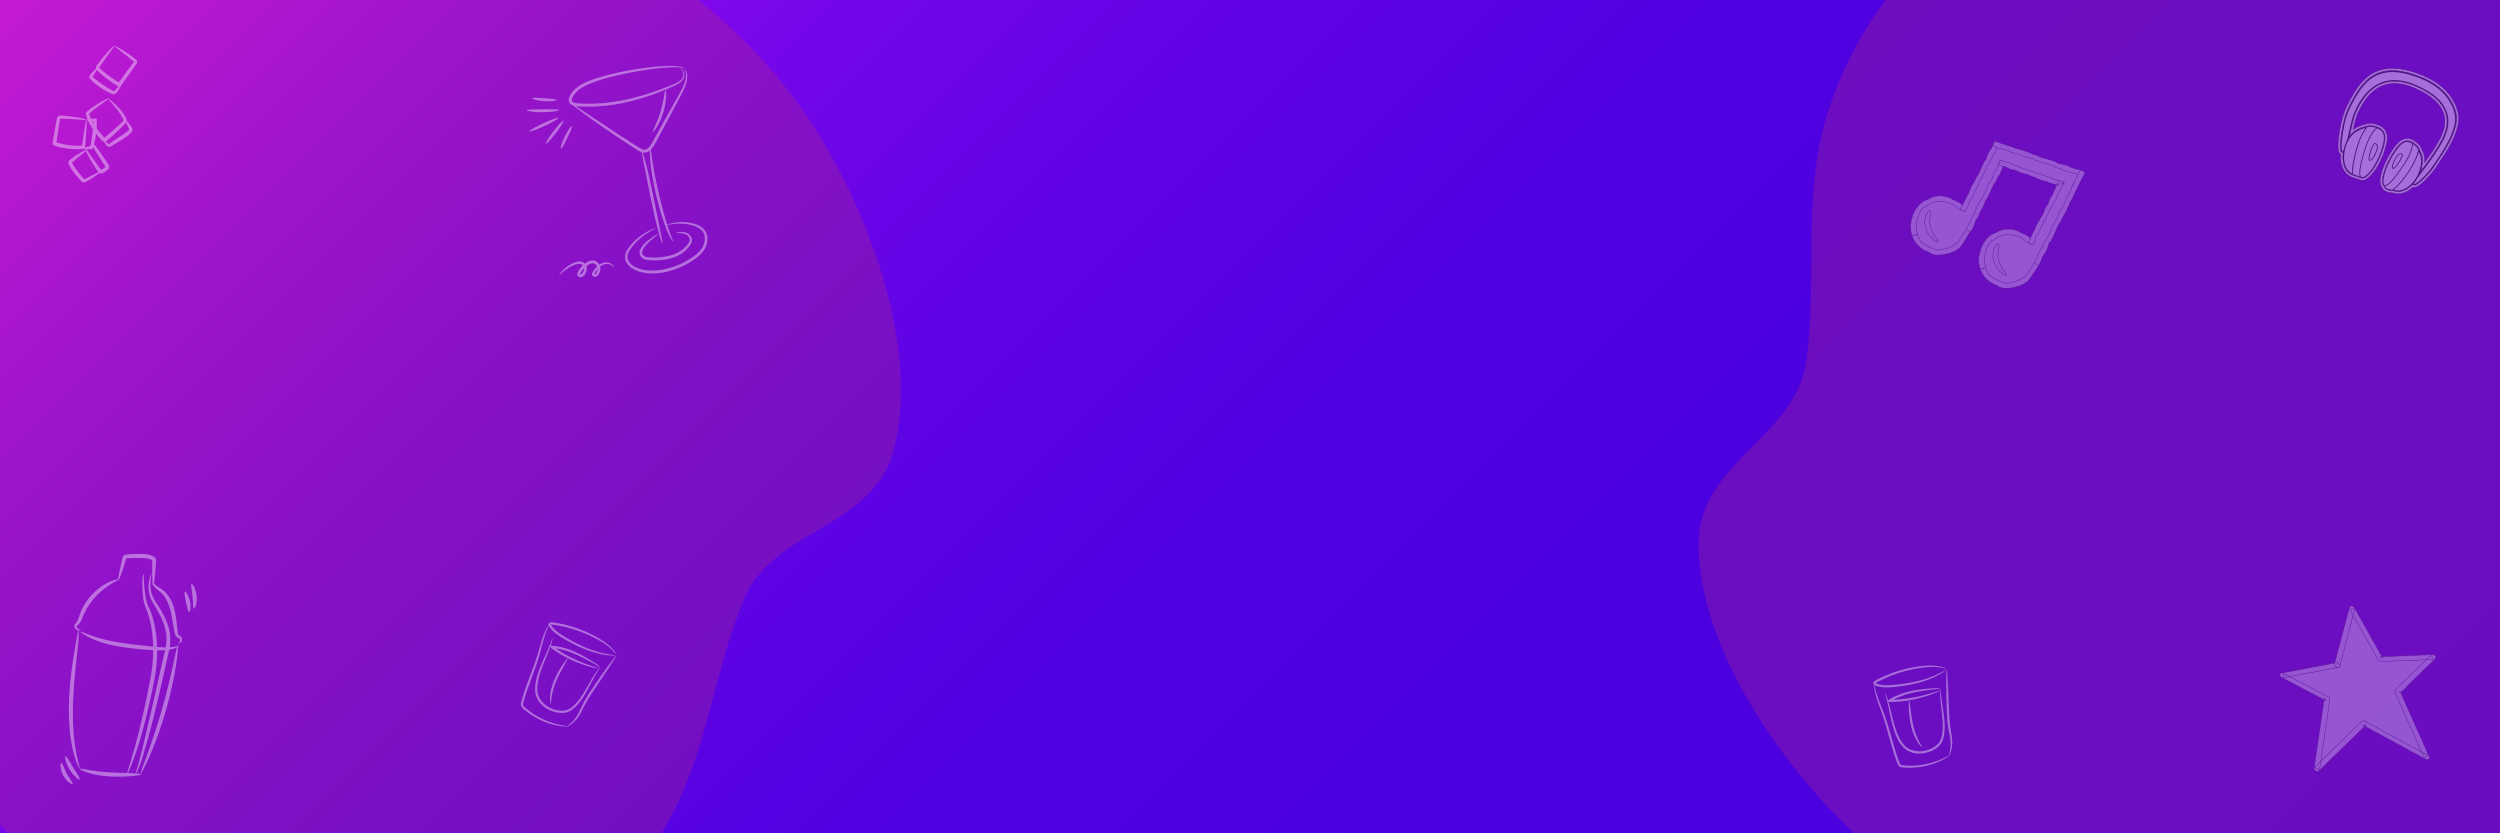 <svg viewBox="0 0 1800 600" xmlns:xlink="http://www.w3.org/1999/xlink" xmlns="http://www.w3.org/2000/svg">
  <rect x="0" y="0" width="1800" height="600" fill="#333333" stroke="none"/>
  <defs>
    <style>
      .cls-1 {
        fill: #b52c77;
      }

      .cls-1, .cls-2 {
        opacity: .3;
      }

      .cls-3 {
        fill: url(#Degradado_sin_nombre_85);
      }

      .cls-3, .cls-4, .cls-5, .cls-6 {
        stroke: #1d1d1b;
        stroke-miterlimit: 10;
      }

      .cls-7 {
        isolation: isolate;
      }

      .cls-8, .cls-4, .cls-5, .cls-6 {
        fill: #fff;
      }

      .cls-9, .cls-10 {
        opacity: .4;
      }

      .cls-10 {
        mix-blend-mode: overlay;
      }

      .cls-4 {
        stroke-width: .29px;
      }

      .cls-5 {
        stroke-width: .88px;
      }

      .cls-6 {
        stroke-width: .59px;
      }
    </style>
    <linearGradient gradientUnits="userSpaceOnUse" y2="-317.6" x2="282.4" y1="917.6" x1="1517.6" data-name="Degradado sin nombre 85" id="Degradado_sin_nombre_85">
      <stop stop-color="#4a00e0" offset="0"></stop>
      <stop stop-color="#4c00e0" offset=".34"></stop>
      <stop stop-color="#5301e2" offset=".5"></stop>
      <stop stop-color="#6003e5" offset=".62"></stop>
      <stop stop-color="#7306e9" offset=".73"></stop>
      <stop stop-color="#8b09ee" offset=".82"></stop>
      <stop stop-color="#a80ef4" offset=".9"></stop>
      <stop stop-color="#cb13fc" offset=".98"></stop>
      <stop stop-color="#d615ff" offset="1"></stop>
    </linearGradient>
  </defs>
  <g class="cls-7">
    <g data-name="Capa 1" id="Capa_1">
      <rect height="639.96" width="1830.44" y="-19.98" x="-15.22" class="cls-3"></rect>
      <path d="M1426.11-63.79c38.17-24.85,83.09-40.15,132.36-41.72,145.56-4.64,275.74,98.67,352.17,214.71,86.56,131.42,109.25,315,12.1,447.41-88.59,120.75-246.56,169.1-390.74,141.52-72.76-13.91-142.21-46.89-196.55-97.59-52.77-49.23-113.83-136-112.34-211.01,1.13-56.6,69.94-75.37,77.42-129.39,8.53-61.61-3.88-119.84,16.16-181.25,19.26-59.02,57.36-108.79,109.42-142.68Z" class="cls-1"></path>
      <path d="M332.64,713.55c-43.19,14.47-90.51,18-138.6,7.14-142.06-32.06-242.13-164.75-286.96-296.26C-143.7,275.48-119.56,92.09,7.73-11.68c116.07-94.63,281.12-101.76,413.76-38.87,66.93,31.74,125.88,81.1,165.74,143.82,38.71,60.91,76.03,160.23,55.75,232.45-15.3,54.51-86.63,55.39-107.43,105.81-23.72,57.49-26.33,116.97-61.16,171.38-33.46,52.29-82.85,90.9-141.75,110.63Z" class="cls-1"></path>
      <g class="cls-9">
        <g>
          <path d="M101.78,557.48c.02.4-2.47.89-6.54,1.28-4.06.38-9.71.66-15.97.3-3.13-.19-6.11-.54-8.8-.99-2.68-.48-5.08-1.04-7.05-1.66-3.95-1.22-6.2-2.47-6.07-2.82.14-.41,2.6.12,6.55.8,1.97.35,4.33.68,6.96,1,2.63.29,5.53.55,8.58.74,6.11.35,11.69.41,15.74.56,4.05.14,6.58.39,6.6.8Z" class="cls-8"></path>
          <g>
            <path d="M110.33,421.76c-.41-.01-.66-3.28-.73-8.55-.04-2.63-.03-5.77.02-9.25.02-.44-.04-.69-.04-.61.06.08-.08-.08-.46-.26-.69-.36-1.45-.63-2.28-.82-1.65-.39-3.52-.47-5.5-.51-1.98-.04-3.91-.03-5.78.02-.93.03-1.85.07-2.75.1-.45.02-.89.05-1.33.07-.48,0-.66.1-.52.01.08-.11-.06.04-.16.41-.12.4-.24.8-.36,1.2-.24.79-.47,1.55-.7,2.29-.47,1.47-.9,2.84-1.3,4.11-1.64,5.01-2.85,8.05-3.24,7.95-.39-.11.11-3.34,1.23-8.49.29-1.29.61-2.7.96-4.2.18-.75.37-1.53.56-2.33.1-.4.2-.81.3-1.23.13-.43.25-1.15,1.03-1.83.39-.32.84-.47,1.17-.54.35-.07.61-.09.82-.11.45-.04.91-.08,1.36-.12.92-.07,1.86-.13,2.82-.18,1.92-.09,3.91-.12,5.95-.08,2.02.04,4.1.13,6.14.66,1.01.26,2.01.63,2.92,1.15.41.24,1.09.56,1.58,1.45.42.89.3,1.57.3,1.98-.2,3.47-.42,6.6-.65,9.23-.46,5.25-.94,8.49-1.35,8.48Z" class="cls-8"></path>
            <path d="M57.84,453.91c-.03.1-.23.15-.59.15-.37-.01-.91-.05-1.61-.32-.68-.26-1.64-.87-2.01-2.13-.09-.31-.13-.67-.08-1.06.04-.38.21-.78.42-1.09.43-.63.87-.97,1.14-1.36.61-.79,1.07-1.85,1.48-3.12.39-1.27.9-2.76,1.49-4.25,1.21-2.99,2.94-6.12,5.18-9.09,4.48-5.99,10.08-10.02,14.41-12.15,4.36-2.15,7.36-2.6,7.46-2.27.15.43-2.54,1.58-6.43,4.08-3.88,2.49-8.9,6.51-13.08,12.11-2.1,2.78-3.78,5.67-5.05,8.41-.62,1.39-1.16,2.67-1.69,4.03-.55,1.33-1.24,2.64-2.2,3.63-.5.52-.99.84-1.19,1.08-.2.22-.26.39-.24.7.06.62.48,1.14.95,1.47.97.67,1.74.97,1.66,1.18Z" class="cls-8"></path>
            <path d="M128.44,463.09c-.05-.22.72-.43,1.06-1.47.17-.48.18-1.21-.17-1.65-.15-.2-.4-.37-.86-.59-.43-.23-1.09-.46-1.69-1.15-.58-.69-.79-1.49-.95-2.15-.15-.65-.29-1.31-.42-2-.27-1.38-.52-2.86-.77-4.4-.5-3.08-.97-6.45-1.82-9.84-.83-3.38-2.06-6.45-3.59-8.97-1.54-2.54-3.36-4.41-5.22-5.76-.94-.72-1.82-1.43-2.51-2.16-.7-.73-1.21-1.51-1.46-2.24-.25-.73-.2-1.34-.12-1.72.12-.38.24-.54.34-.53.23.03.17.8.81,1.75.63.97,2.07,1.98,4.11,3.17,2.12,1.19,4.49,3.26,6.32,6,1.85,2.74,3.28,6.1,4.17,9.73.9,3.61,1.3,7.08,1.65,10.19.17,1.54.34,3.01.49,4.38.08.68.17,1.33.24,1.96.08.6.19,1.03.35,1.28.13.25.53.51,1.01.83.46.3,1.05.76,1.35,1.4.57,1.26.17,2.33-.25,2.98-.44.68-1.05.98-1.44,1.06-.41.08-.62-.03-.63-.12Z" class="cls-8"></path>
            <path d="M128.61,465.41c.06.17-.83.73-2.61,1.36-1.78.61-4.47,1.21-7.83,1.43-3.36.24-7.35.07-11.7-.28-4.34-.35-9.12-.76-14.14-1.41-5.01-.65-9.78-1.5-14.06-2.56-4.28-1.06-8.06-2.34-11.13-3.65-6.19-2.58-9.45-5.21-9.27-5.48.24-.42,3.82,1.53,10,3.54,3.08,1.03,6.8,2.07,11.01,2.95,4.2.89,8.88,1.64,13.83,2.28,4.94.64,9.69,1.13,14.01,1.63,4.31.5,8.15.87,11.38.9,6.47.13,10.35-1.14,10.5-.71Z" class="cls-8"></path>
            <path d="M57.36,553.51c-.18.07-.86-1.18-1.86-3.56-.94-2.39-2.13-5.93-3.16-10.42-2.09-8.97-3.22-21.73-2.61-35.71.57-13.99,2.46-26.51,3.95-35.5.77-4.45,1.4-8.07,1.84-10.62.45-2.5.61-3.88.82-3.89.2,0,.42,1.43.32,4-.08,2.57-.44,6.25-.92,10.78-.96,9.06-2.52,21.52-3.07,35.33-.6,13.8.18,26.3,1.71,35.19.74,4.45,1.61,8,2.2,10.47.65,2.45.96,3.83.77,3.91Z" class="cls-8"></path>
            <path d="M101.25,557.08c-.18-.08.18-1.41,1-3.72.41-1.16.93-2.56,1.56-4.19.6-1.64,1.28-3.5,2.03-5.55,3.02-8.22,6.97-19.64,10.66-32.46,3.67-12.83,6.42-24.6,8.26-33.17,1.86-8.56,2.88-13.89,3.31-13.83.38.05.08,5.5-1.26,14.21-1.32,8.71-3.77,20.66-7.48,33.6-3.73,12.93-8.02,24.35-11.56,32.42-.89,2.01-1.69,3.84-2.44,5.42-.77,1.57-1.45,2.92-2.03,4.01-1.15,2.18-1.87,3.35-2.05,3.26Z" class="cls-8"></path>
            <path d="M91.39,557.81c-.43-.16,2.39-7.98,5.95-20.89,3.6-12.89,7.78-30.95,11.46-51.04,1.63-9.93,1.83-19.7.97-28.39-.45-4.35-1.19-8.44-2.18-12.19-.27-.93-.5-1.86-.78-2.74-.3-.88-.6-1.75-.9-2.6-.27-.86-.67-1.64-.99-2.44-.17-.4-.33-.79-.5-1.18-.14-.34-.41-.95-.49-1.35-.47-1.74-.68-3.33-.88-4.86-.2-1.52-.31-2.96-.41-4.3-.18-2.69-.2-5.01-.13-6.9.13-3.8.77-5.87.95-5.82.21.05-.03,2.09.19,5.81.1,1.86.29,4.13.62,6.76.17,1.31.36,2.71.62,4.18.26,1.46.55,3.04,1.02,4.52.13.42.22.59.42,1.03.19.4.37.8.56,1.21.36.82.81,1.63,1.12,2.51.33.87.67,1.77,1.02,2.67.33.92.59,1.87.9,2.83,1.13,3.86,1.99,8.08,2.53,12.55,1.04,8.96.93,18.9-.76,29.2-3.7,20.22-8.23,38.29-12.37,51.12-2.06,6.42-3.93,11.54-5.38,15.02-1.44,3.48-2.38,5.35-2.56,5.28Z" class="cls-8"></path>
            <path d="M97.61,557.64c-.09-.04,0-.57.28-1.53.28-.96.73-2.35,1.21-4.19,1.06-3.63,2.41-8.95,4.05-15.53,3.24-13.17,7.37-31.46,11.91-51.68,1.14-5.06,2.23-9.99,3.37-14.77.28-1.17.55-2.33.82-3.48.2-1.13.4-2.26.5-3.38.22-2.24.19-4.44-.07-6.58-.54-4.27-1.96-8.21-3.6-11.75-1.64-3.55-3.52-6.73-5.3-9.59-.9-1.45-1.74-2.96-2.32-4.44-.59-1.48-.97-2.95-1.21-4.33-.49-2.77-.33-5.19-.07-7.11.6-3.84,1.52-5.78,1.67-5.73.24.06-.3,2.12-.53,5.84-.08,1.86-.06,4.14.54,6.67.3,1.26.71,2.59,1.32,3.92.61,1.35,1.4,2.64,2.34,4.04,1.92,2.83,3.94,6.02,5.75,9.67,1.8,3.64,3.42,7.8,4.09,12.45.31,2.32.38,4.74.18,7.19-.09,1.23-.29,2.44-.5,3.67-.27,1.19-.54,2.39-.82,3.6-1.07,4.76-2.17,9.7-3.3,14.75-4.54,20.23-9,38.49-12.77,51.57-1.9,6.54-3.56,11.8-4.97,15.36-.65,1.79-1.29,3.14-1.75,4.04-.45.9-.73,1.35-.83,1.31Z" class="cls-8"></path>
            <path d="M136.23,440.64c-.83,0-1.48-3.23-2.32-7.1-.81-3.88-1.51-7.1-.76-7.43.72-.33,2.75,2.61,3.63,6.83.9,4.21.23,7.72-.56,7.71Z" class="cls-8"></path>
            <path d="M139.62,438.25c-.82-.2-.49-4.14-.98-8.86-.43-4.72-1.51-8.53-.75-8.88.36-.16,1.13.63,1.91,2.17.78,1.53,1.51,3.81,1.77,6.43.25,2.61-.03,5-.5,6.65-.47,1.65-1.07,2.58-1.46,2.49Z" class="cls-8"></path>
          </g>
          <path d="M52.23,564.34c-.25.3-1.28-.03-2.62-1.05-1.34-1.01-2.94-2.77-4.15-5.05-1.21-2.28-1.76-4.59-1.85-6.27-.09-1.69.21-2.72.6-2.76.84-.06,1.69,3.66,3.84,7.65,2.09,4.02,4.7,6.8,4.18,7.47Z" class="cls-8"></path>
          <path d="M57.35,561.25c-.55.56-4.25-2.29-7.19-7.13-2.96-4.83-3.8-9.43-3.04-9.66.79-.27,2.78,3.62,5.56,8.13,2.74,4.53,5.28,8.08,4.68,8.66Z" class="cls-8"></path>
        </g>
      </g>
      <g class="cls-9">
        <g>
          <path d="M442.12,192.55c-.08.04-.24-.21-.6-.6-.35-.39-.93-.91-1.82-1.31-.88-.4-2.09-.66-3.45-.52-1.36.11-2.81.76-4.16,1.87-1.34,1.12-2.55,2.67-3.64,4.51-.3.46-.47.9-.42.93.01.01-.02-.02.05.02.06.03.18.06.27.04.16-.02.5-.23.78-.62.29-.4.56-.87.75-1.36.39-.98.51-2.09.24-3.09-.26-.98-.95-1.92-1.84-2.41-.88-.5-1.99-.51-3.11-.12-1.12.38-2.23,1.11-3.26,1.96-1.03.85-1.93,1.82-2.7,2.87-.38.52-.73,1.07-1.04,1.63-.15.27-.32.59-.42.81-.1.22-.09.33-.09.3-.01-.03,0,.02.1.08.1.05.23.07.33.06.29-.03.68-.3,1.04-.7.72-.79,1.2-1.82,1.37-2.84.17-1.02,0-2.03-.52-2.73-.52-.71-1.34-1.15-2.26-1.27-.92-.12-1.9,0-2.81.23-.92.23-1.77.59-2.61.97-3.3,1.52-5.66,3.38-7.19,4.73-1.53,1.37-2.31,2.23-2.44,2.13-.11-.08.45-1.12,1.85-2.72,1.4-1.58,3.71-3.71,7.12-5.5,1.68-.86,3.75-1.8,6.29-1.6,1.26.11,2.65.72,3.54,1.9.92,1.17,1.17,2.73.96,4.13-.2,1.42-.8,2.78-1.81,3.92-.49.54-1.16,1.17-2.19,1.37-.56.1-1.11.01-1.6-.23-.49-.24-1-.7-1.18-1.38-.19-.69,0-1.27.17-1.66.17-.4.33-.68.5-1.01.35-.64.74-1.26,1.17-1.86.86-1.2,1.89-2.3,3.06-3.26,1.16-.95,2.43-1.81,3.94-2.33.75-.25,1.56-.41,2.4-.37.83.03,1.69.26,2.41.68,1.45.83,2.41,2.22,2.79,3.73.37,1.51.15,3.04-.39,4.33-.27.65-.62,1.24-1.06,1.8-.45.55-1.08,1.18-2.1,1.3-.49.04-.96-.06-1.4-.32-.44-.24-.84-.78-.9-1.33-.08-.56.09-1,.24-1.33.16-.34.33-.58.48-.81,1.22-1.89,2.61-3.56,4.21-4.76.8-.59,1.65-1.06,2.49-1.38.86-.33,1.73-.48,2.52-.49,1.6-.04,2.96.4,3.91.98.96.58,1.51,1.29,1.78,1.8.27.51.31.82.25.84Z" class="cls-8"></path>
          <g>
            <g>
              <g>
                <path d="M382.96,70.67c.12-.59,4.07-.26,8.9.06,4.83.34,8.78.55,8.82,1.15.04.57-3.98,1.32-8.97.97-4.99-.33-8.87-1.62-8.75-2.19Z" class="cls-8"></path>
                <path d="M379.23,79.42c.04-.6,5.27-.69,11.69-.75,6.42-.04,11.65-.03,11.71.56.05.57-5.17,1.52-11.69,1.56-6.52.06-11.76-.8-11.71-1.37Z" class="cls-8"></path>
                <path d="M381.12,94.57c-.25-.53,4.23-3.13,9.99-5.8,5.77-2.67,10.64-4.4,10.89-3.87.25.53-4.23,3.13-9.99,5.8-5.76,2.67-10.64,4.4-10.89,3.87Z" class="cls-8"></path>
                <path d="M392.97,103.47c-.47-.36,2.02-4.37,5.54-8.96,3.53-4.59,6.76-8.02,7.23-7.66.47.36-2.02,4.37-5.54,8.96-3.53,4.59-6.76,8.02-7.23,7.66Z" class="cls-8"></path>
                <path d="M403.82,107.13c-.54-.21.52-4.21,2.74-8.77,2.22-4.56,4.71-7.86,5.21-7.57.51.3-1.13,4.02-3.3,8.5-2.18,4.47-4.1,8.05-4.66,7.84Z" class="cls-8"></path>
              </g>
              <g>
                <g>
                  <g>
                    <path d="M489.55,49.29s.17-.02.5.05c.31.1.79.28,1.27.73.96.85,1.9,2.84,1.3,5.32-.32,1.24-1.14,2.43-2.25,3.44-1.11,1.01-2.52,1.82-4.04,2.56-3.05,1.42-6.52,2.93-10.44,4.48-3.9,1.57-8.26,3.1-12.98,4.58-4.73,1.47-9.86,2.83-15.33,3.91-5.47,1.08-11.29,1.89-17.37,2.25-3.04.18-6.14.23-9.28.16-1.57-.01-3.15-.15-4.75-.22-.77-.03-1.66-.11-2.51-.3-.86-.19-1.76-.48-2.6-1.09-.42-.31-.8-.71-1.09-1.19-.29-.48-.45-1.03-.5-1.58-.08-1.1.25-2.02.6-2.82.73-1.54,1.66-2.95,2.76-4.18,1.09-1.24,2.36-2.29,3.67-3.2,1.31-.91,2.68-1.7,4.07-2.38,2.78-1.37,5.62-2.38,8.38-3.31,2.78-.94,5.53-1.72,8.23-2.43,10.8-2.78,20.69-4.4,29.04-5.43,8.35-1.01,15.17-1.36,19.9-1.08,2.36.14,4.2.44,5.39.87,1.21.41,1.67.99,1.62,1.01-.06.07-.56-.35-1.74-.6-1.17-.27-2.97-.44-5.3-.45-4.65-.02-11.4.55-19.67,1.74-8.26,1.21-18.08,2.98-28.73,5.83-2.66.72-5.36,1.52-8.08,2.46-2.73.94-5.48,1.95-8.11,3.26-2.61,1.31-5.14,2.93-7.09,5.12-.97,1.09-1.78,2.32-2.4,3.64-.29.64-.47,1.28-.42,1.77.05.49.28.9.73,1.24.45.34,1.1.58,1.79.72.7.15,1.4.23,2.2.26,1.56.07,3.11.21,4.65.22,3.08.07,6.12.04,9.11-.13,5.97-.32,11.7-1.08,17.11-2.09,5.41-1.01,10.49-2.29,15.2-3.67,4.7-1.39,9.04-2.83,12.96-4.29,3.91-1.45,7.43-2.86,10.47-4.16,1.5-.66,2.83-1.38,3.87-2.24,1.04-.86,1.8-1.88,2.12-2.9.33-1.04.3-2.05.12-2.88-.19-.83-.55-1.47-.93-1.91-.78-.89-1.5-.97-1.46-1.08Z" class="cls-8"></path>
                    <path d="M493.14,49.43c.06-.03.34.35.75,1.17.38.82.8,2.13.88,3.88.09,1.74-.21,3.89-.96,6.22-.73,2.34-1.91,4.87-3.33,7.55-2.81,5.35-6.18,11.7-9.96,18.74-1.89,3.52-3.88,7.21-5.94,11.03-1.04,1.91-2.1,3.86-3.17,5.84-.57,1.01-1.18,2.02-1.97,2.98-.78.95-1.72,1.88-2.98,2.47-1.24.62-2.78.73-4.07.38-1.3-.34-2.37-.98-3.34-1.58-1.89-1.21-3.76-2.41-5.59-3.59-3.65-2.36-7.16-4.68-10.48-6.9-6.64-4.46-12.54-8.58-17.45-12.11-4.91-3.53-8.83-6.46-11.5-8.54-2.67-2.07-4.1-3.29-4.01-3.41.09-.12,1.68.87,4.49,2.73,2.82,1.89,6.87,4.62,11.87,7.97,5.01,3.37,10.99,7.35,17.67,11.71,3.35,2.16,6.87,4.43,10.52,6.79,1.83,1.16,3.7,2.34,5.59,3.54.93.57,1.84,1.09,2.75,1.32.9.23,1.79.16,2.63-.24.84-.39,1.59-1.09,2.25-1.9.66-.8,1.23-1.73,1.77-2.67,1.08-1.96,2.14-3.9,3.18-5.8,2.1-3.8,4.12-7.47,6.05-10.97,3.87-6.99,7.38-13.26,10.36-18.52,1.48-2.61,2.72-5.01,3.52-7.22.83-2.2,1.22-4.19,1.26-5.83.08-3.3-1.02-4.98-.8-5.05Z" class="cls-8"></path>
                  </g>
                  <path d="M470.04,95.02c-.54-.34,3.11-6.5,5.58-14.84,2.55-8.33,2.9-15.48,3.54-15.46.28,0,.55,1.81.44,4.76-.1,2.94-.65,7-1.95,11.32-1.3,4.31-3.09,8.01-4.62,10.51-1.54,2.51-2.76,3.87-3,3.72Z" class="cls-8"></path>
                </g>
                <g>
                  <path d="M477.04,175.62c-.27.07-1.55-3.57-3.17-9.59-1.62-6.02-3.55-14.41-5.44-23.71-1.9-9.3-3.51-17.73-4.72-23.82-1.2-6.09-2.04-9.84-1.74-9.92.27-.08,1.63,3.55,3.21,9.59,1.59,6.03,3.44,14.44,5.34,23.73,1.88,9.27,3.58,17.67,4.83,23.79,1.24,6.09,2,9.86,1.7,9.94Z" class="cls-8"></path>
                  <path d="M484.85,173.78c-.05.05-.27-.08-.64-.42-.16-.18-.36-.4-.58-.69-.2-.29-.44-.62-.67-1.01-.95-1.55-2.08-3.91-3.25-6.9-2.35-5.97-4.98-14.43-7.21-23.94-2.25-9.5-3.66-18.25-4.26-24.63-.62-6.38-.44-10.36-.16-10.37.31-.01.66,3.91,1.65,10.18.98,6.27,2.6,14.9,4.84,24.33,2.22,9.43,4.6,17.89,6.56,23.91.98,3.01,1.88,5.41,2.57,7.02.17.41.35.75.48,1.06.15.29.27.54.38.76.23.39.35.62.29.67Z" class="cls-8"></path>
                  <path d="M479.91,161.98c-.04-.11,1.75-.95,5.24-1.6,3.46-.63,8.74-.97,14.94.78,1.54.46,3.15,1.09,4.67,2.11,1.51,1,2.92,2.48,3.72,4.35,1.61,3.73,1.01,8.38-1.37,12.08-2.36,3.74-6.05,6.51-9.91,8.9-3.9,2.41-8.24,4.42-12.87,5.88-4.64,1.45-9.34,2.35-13.97,2.44-4.61.1-9.17-.68-13.08-2.53-1.97-.91-3.77-2.16-5.16-3.8-1.4-1.61-2.23-3.79-2.09-5.86.13-2.08.98-3.86,1.92-5.36.96-1.51,2.04-2.78,3.1-3.97,4.29-4.74,8.74-7.49,11.88-9.06,3.18-1.56,5.09-2.02,5.13-1.91.06.16-1.74.88-4.73,2.64-2.97,1.76-7.16,4.63-11.15,9.32-.99,1.17-2,2.44-2.84,3.84-.83,1.39-1.5,2.96-1.56,4.58-.06,1.61.57,3.23,1.75,4.57,1.18,1.34,2.77,2.43,4.56,3.23,3.6,1.65,7.83,2.35,12.2,2.23,4.37-.12,8.91-.99,13.38-2.39,4.47-1.4,8.65-3.33,12.42-5.63,3.77-2.29,7.22-4.88,9.34-8.17,2.14-3.21,2.67-7.25,1.4-10.34-.62-1.55-1.73-2.78-3.03-3.69-1.3-.92-2.76-1.55-4.19-2.03-5.84-1.85-10.96-1.77-14.37-1.4-3.44.38-5.3.95-5.35.78Z" class="cls-8"></path>
                </g>
              </g>
            </g>
            <path d="M486.79,167.66c0-.13,1.01-.43,2.96-.62.97-.07,2.21-.1,3.63.26,1.42.37,3.02,1.25,4.07,2.92.52.82.86,1.91.76,3.05-.11,1.14-.63,2.16-1.19,3.05-1.14,1.78-2.66,3.49-4.51,4.96-1.85,1.47-4.02,2.72-6.39,3.68-2.38.96-4.94,1.6-7.58,2.02-2.65.42-5.26.57-7.78.53-1.26-.02-2.49-.09-3.7-.21-.59-.06-1.19-.11-1.86-.25-.65-.15-1.27-.36-1.86-.67-1.17-.61-2.2-1.64-2.62-2.94-.44-1.29-.21-2.62.21-3.67.45-1.07,1.03-1.9,1.61-2.69.61-.77,1.23-1.47,1.87-2.08,1.28-1.23,2.54-2.17,3.66-2.97,1.12-.8,2.09-1.45,2.89-1.98,1.59-1.06,2.49-1.63,2.58-1.52.09.11-.63.91-2.08,2.17-1.42,1.29-3.69,2.94-5.98,5.35-.57.6-1.11,1.27-1.62,2-.49.73-1,1.54-1.29,2.35-.29.81-.38,1.68-.09,2.43.27.75.91,1.39,1.75,1.81.42.21.89.36,1.38.46.25.04.48.08.77.1.29.02.57.05.86.08,1.16.09,2.34.14,3.55.15,2.41.01,4.91-.14,7.42-.55,2.52-.41,4.94-1,7.15-1.86,2.21-.86,4.22-1.98,5.95-3.29,1.72-1.31,3.15-2.81,4.24-4.39.54-.78.93-1.54,1.04-2.27.1-.73-.07-1.46-.42-2.1-.71-1.3-1.96-2.14-3.12-2.54-1.2-.41-2.34-.51-3.27-.57-1.88-.07-2.96-.05-2.97-.21Z" class="cls-8"></path>
          </g>
        </g>
      </g>
      <g class="cls-9">
        <g>
          <path d="M78.15,71.34c.13-.13,1.09.53,2.7,1.87,1.59,1.36,3.9,3.36,6.32,6.31,1.21,1.48,2.41,3.22,3.46,5.26.25.5.64,1.28.48,2.27-.17.95-.69,1.58-1.12,2.07-.85.91-1.66,1.73-2.55,2.62-1.76,1.75-3.65,3.54-5.66,5.34-1.01.9-2.04,1.8-3.11,2.7-.54.45-1.08.89-1.62,1.35-.31.24-.68.59-1.45.79-.38.09-.89.08-1.32-.1-.42-.18-.69-.42-.87-.6-.19-.19-.28-.31-.41-.45l-.35-.4-.7-.8c-.46-.54-.92-1.08-1.37-1.62-.89-1.08-1.75-2.18-2.55-3.29-1.61-2.21-3.02-4.48-4.12-6.78-.56-1.14-1.03-2.3-1.44-3.44-.19-.6-.4-1.04-.55-1.87-.06-.4-.06-.94.17-1.45.22-.5.55-.8.8-1.03,1.78-1.44,3.41-2.63,4.97-3.7,6.23-4.24,10.56-6.02,10.71-5.73.2.35-3.77,2.71-9.59,7.25-1.44,1.13-3.04,2.44-4.61,3.82-.15.14-.22.25-.21.27,0,0-.01.05.02.21.05.29.31.91.5,1.41.42,1.04.88,2.1,1.44,3.15,2.16,4.22,5.52,8.48,9.2,12.56l.05.05c-.14.18-.22.33-.24.4-.04.09.02.04-.04-.21-.01-.07-.04-.13-.07-.22-.02-.05,0-.02,0-.03.02,0,.04-.02.08-.04.07-.04.17-.12.29-.22.54-.44,1.07-.88,1.6-1.32,1.05-.88,2.08-1.75,3.09-2.63,2-1.74,3.9-3.47,5.68-5.15.87-.84,1.72-1.66,2.54-2.45.36-.36.56-.68.59-.87.05-.14-.01-.46-.23-.93-.88-1.9-1.91-3.59-2.97-5.07-2.12-2.95-4.19-5.14-5.55-6.71-1.38-1.56-2.1-2.48-1.97-2.61Z" class="cls-8"></path>
          <path d="M74.73,101.12c.14-.12.58.12,1.25.65.34.27.73.61,1.18,1.02.22.21.46.43.71.66.24.25.48.42.52.39.02-.01-.03-.03,0-.05.03-.02.12-.07.25-.16.32-.24.66-.48,1-.73.73-.52,1.51-1.07,2.32-1.64,1.64-1.14,3.48-2.36,5.4-3.61,1.91-1.25,3.65-2.45,5.06-3.7.17-.16.35-.31.52-.47.18-.16.26-.26.23-.21,0,.02-.03.12-.02.18,0,.06.02.06.01.02-.01-.07-.13-.33-.21-.51-.35-.79-.7-1.52-1.02-2.18-1.31-2.65-2.27-4.27-1.97-4.51.27-.22,1.78,1,3.59,3.54.45.64.91,1.35,1.37,2.15.12.21.22.35.37.71.07.18.15.4.16.7.02.3-.05.63-.16.87-.22.49-.49.74-.65.92-.18.19-.36.38-.54.57-1.49,1.51-3.34,2.87-5.29,4.15-1.95,1.27-3.81,2.41-5.53,3.45-.86.5-1.68.98-2.45,1.44-.4.22-.79.44-1.16.65-.23.12-.51.25-.87.31-.35.07-.8.03-1.14-.14-.66-.34-.88-.76-1.09-1.02-.19-.28-.38-.54-.55-.79-.34-.5-.62-.94-.84-1.31-.43-.74-.61-1.21-.47-1.33Z" class="cls-8"></path>
          <path d="M62.23,86.69c.48.05.05,7.82-1.01,19.45l-.08.92-.96.1c-5.98.6-13.2.18-20.55-2.15-.22-.08-.48-.17-.79-.38-.3-.2-.66-.59-.81-1.06-.15-.45-.12-.82-.1-1.07.03-.26.06-.4.09-.57.11-.67.22-1.33.33-1.99.22-1.32.45-2.62.66-3.9.45-2.55.88-5.01,1.29-7.36.22-1.2.4-2.26.64-3.48.09-.35.22-.82.63-1.27.41-.46.99-.66,1.4-.71.86-.09,1.28.02,1.84.03,2.13.14,4.1.34,5.9.55,7.19.89,11.51,2.12,11.45,2.45-.07.39-4.48-.18-11.62-.58-1.78-.09-3.74-.18-5.83-.22-.5,0-1.16-.04-1.38,0-.06.01-.09.03-.09.03-.03-.09-.14-.19-.05-.11.12.1.11.07.09.12-.01.04-.03.11-.05.21-.16,1.09-.33,2.22-.51,3.37-.36,2.35-.74,4.81-1.14,7.36-.2,1.28-.41,2.57-.62,3.89-.11.66-.21,1.32-.32,1.99l-.07.44v.04s.07,0-.13.01c-.24.01-.38.05-.44.07-.11.04.04.01.24-.29.16-.24.1-.16.13-.16l.12.05c6.86,2.18,13.79,2.74,19.5,2.39l-1.04,1.01c1.52-11.58,2.8-19.26,3.28-19.2Z" class="cls-8"></path>
          <path d="M60.18,106.29c.05-.38,1.89-.39,4.73-.73.18-.02.38-.04.45-.07.09-.03.01-.05-.1.05-.09.1-.05.06-.04-.12.03-.21.06-.41.09-.62.13-.86.26-1.77.4-2.72.28-1.91.56-4.02.84-6.23.44-3.54.76-6.81,1.02-9.45l.98,1.11c-3.92-.56-6.57-.49-6.62-.96-.06-.4,2.56-1.28,6.8-1.18l.96.02.02,1.09c.06,2.7-.08,6.08-.52,9.7-.28,2.26-.65,4.41-1.07,6.34-.21.97-.43,1.88-.65,2.73-.06.21-.11.42-.17.63-.07.22-.14.61-.5,1.01-.38.41-.86.52-1.14.55-.31.03-.5.01-.69,0-3.07-.13-4.86-.81-4.81-1.15Z" class="cls-8"></path>
          <path d="M61.42,107.15c.32-.19,2.05,2.13,4.74,5.92,1.36,1.91,2.96,4.15,4.73,6.64.45.62.91,1.26,1.38,1.91l.36.49c.12.17.25.34.28.37.05.05-.06-.08-.27-.11-.18-.02-.16.02-.03-.04.65-.27,1.34-.64,1.96-1.08.31-.22.61-.46.9-.72.14-.12.3-.28.41-.38.11-.11.13-.17.11-.12-.03.06-.03.18-.02.17,0,0-.03-.1-.11-.23-.23-.35-.45-.7-.68-1.04-.47-.73-.93-1.44-1.39-2.15-.9-1.41-1.76-2.78-2.59-4.08-.81-1.31-1.58-2.55-2.3-3.72-.69-1.14-1.33-2.21-1.92-3.2-.04-.07-.07-.09-.04-.08.03.01.13.02.14,0,.03-.03-.21.04-.45.16-.47.21-.91.4-1.33.59-.81.38-1.52.71-2.13,1-1.17.55-1.85.84-1.96.68-.1-.15.38-.72,1.41-1.56.52-.42,1.17-.9,1.96-1.42.39-.26.82-.53,1.29-.8.22-.11.46-.33,1.05-.43.29-.05.67.02.95.18.28.15.46.34.6.5.27.34.39.53.59.79.18.25.36.5.55.76.37.52.76,1.06,1.15,1.61.79,1.13,1.63,2.33,2.51,3.59.87,1.28,1.78,2.61,2.72,3.99.47.7.94,1.41,1.42,2.12l.36.54c.12.18.24.35.39.6.14.25.31.55.41.97.11.41.1,1-.11,1.47-.2.46-.46.74-.66.95-.2.21-.36.35-.55.52-.37.33-.75.63-1.15.9-.8.55-1.63.99-2.53,1.34-.26.09-.66.25-1.25.18-.62-.08-1.09-.48-1.31-.73-.24-.28-.34-.45-.45-.62l-.34-.51c-.45-.67-.89-1.33-1.32-1.98-1.7-2.59-3.14-4.98-4.3-7.01-2.31-4.08-3.46-6.75-3.15-6.93Z" class="cls-8"></path>
          <path d="M71.82,123.67c.21.28-1.6,2.08-5.01,4.35-.85.56-1.81,1.15-2.85,1.75-.52.3-1.07.6-1.64.9-.3.15-.54.28-.91.46-.2.09-.45.19-.79.24-.33.06-.82,0-1.17-.18-.7-.38-.9-.75-1.12-.95-.23-.25-.47-.51-.7-.76-.47-.52-.95-1.05-1.44-1.6-.97-1.1-1.96-2.27-2.91-3.52-.96-1.25-1.83-2.55-2.58-3.85-.38-.65-.72-1.31-1.04-1.97-.16-.36-.44-.87-.37-1.67.04-.4.21-.79.4-1.04.19-.27.38-.44.54-.58,2.14-1.76,4.1-3.14,5.83-4.24,3.46-2.18,5.81-3.13,5.99-2.83.2.33-1.79,1.84-4.89,4.36-1.53,1.25-3.39,2.8-5.28,4.53-.09.08-.13.15-.14.16,0,0,.01.01-.02,0l-.09-.05c-.06-.03-.1-.05-.13-.06-.08-.03-.07-.02,0-.01.05,0,.19,0,.29,0l.02.05c.02.06.07.16.14.29.31.58.64,1.18,1.01,1.77.73,1.19,1.55,2.38,2.46,3.57.91,1.19,1.84,2.33,2.77,3.43.47.55.92,1.09,1.37,1.61.23.26.45.53.67.79l.3.35c.07.1.13-.02-.09.34-.11.24-.01.12-.05-.17l-.02-.12s0,0,0,0h.03s.07-.02.12-.04c.28-.12.56-.24.83-.36.56-.26,1.11-.51,1.64-.75,1.06-.49,2.04-.97,2.93-1.42,3.56-1.79,5.73-3.03,5.95-2.72Z" class="cls-8"></path>
          <path d="M82.54,33.17c.17-.29,4.17,1.64,10.07,5.7,1.47,1.02,3.06,2.18,4.73,3.47.22.17.47.37.73.66.25.29.55.71.63,1.3.08.6-.14,1.16-.33,1.48-.2.36-.36.55-.52.78-.64.91-1.3,1.86-1.98,2.82-2.71,3.86-5.73,8.08-8.93,12.49l-.7.97-1.04-.61c-.12-.07-.24-.14-.37-.22-4.81-2.83-9.07-6.04-12.66-9.26-.44-.41-.88-.81-1.32-1.21-.43-.45-.81-.65-1.39-1.48-.28-.41-.42-1.08-.33-1.58.08-.51.27-.88.45-1.18.38-.6.68-.95,1-1.4,1.27-1.71,2.5-3.27,3.65-4.66,4.61-5.59,7.89-8.64,8.15-8.41.29.26-2.49,3.74-6.66,9.55-1.04,1.46-2.16,3.06-3.34,4.8-.27.42-.64.93-.83,1.26-.09.17-.14.31-.13.35,0,.01,0,.02,0,.02h-.04c-.09.03.08-.02.05-.01l.02.02c.06.11.62.59,1.02.94.43.37.87.75,1.31,1.13,3.58,3.03,7.75,6.08,12.4,8.82.12.07.24.14.36.21l-1.74.35c3.19-4.39,6.26-8.55,9.07-12.32.71-.94,1.39-1.85,2.06-2.75.17-.22.35-.46.42-.58l.06-.11s.12.02.14.02c0,0,.07,0,.01,0,0,0,.01,0,0,0-.02,0-.05,0-.11.03-.04.01,0,0-.02,0,0-.02-.03-.07-.08-.12-.09-.11-.24-.25-.42-.41-1.58-1.34-3.08-2.57-4.46-3.67-5.53-4.39-9.16-6.87-8.96-7.21Z" class="cls-8"></path>
          <path d="M87.14,60.44c.3.13-.2,2.3-2.33,5.14-.27.35-.56.71-.88,1.07-.17.18-.34.36-.51.55-.2.19-.52.52-1.12.67-.59.13-1.07-.02-1.38-.14-.33-.13-.53-.22-.79-.33-.5-.21-1-.44-1.52-.69-2.06-.98-4.25-2.21-6.42-3.7-2.17-1.49-4.12-3.08-5.78-4.64-.42-.39-.81-.78-1.19-1.16-.16-.18-.43-.38-.71-.87-.13-.24-.24-.59-.23-.92,0-.33.09-.6.19-.8.2-.41.39-.62.53-.8.16-.19.31-.37.46-.55.3-.35.59-.69.87-1.02,2.24-2.58,3.76-4.04,4.04-3.81.28.23-.7,2.1-2.52,4.92-.23.35-.47.72-.72,1.1-.13.19-.26.38-.39.58-.15.21-.24.39-.25.44,0,0,0,0,0,0-.07-.02-.12-.04-.17-.05-.1-.02-.16-.03-.2-.03-.08,0,0,.02.22-.1l.16-.1s0,0,.01,0l.06.06.26.22c.4.34.8.68,1.22,1.03,1.67,1.4,3.58,2.86,5.65,4.28,2.08,1.42,4.13,2.66,6.04,3.71.48.26.95.51,1.41.76.21.11.42.22.63.33l.14.06s0,0,0,.01v.14c0,.08,0,.13,0,.14.01.04-.01-.06-.05-.13l-.05-.11s0,0,.01,0c.03,0,.08-.04.15-.1.17-.15.34-.29.5-.43.33-.29.64-.58.93-.86,2.3-2.28,3.39-4.08,3.75-3.89Z" class="cls-8"></path>
        </g>
      </g>
      <g class="cls-9">
        <path d="M443.41,471.94c0,.06-.39.09-1.12.1-.38,0-.83,0-1.35,0-.54-.04-1.15-.08-1.84-.12-2.76-.23-6.77-.81-11.54-2.25-4.78-1.39-10.29-3.64-16.11-6.69-2.9-1.55-5.91-3.19-8.93-5.18-1.5-1.01-2.98-2.14-4.34-3.47-.68-.67-1.32-1.39-1.91-2.17-.3-.39-.57-.79-.84-1.21-.13-.2-.3-.45-.42-.83-.13-.38-.1-.98.23-1.4.33-.43.76-.57,1.08-.65.34-.07.63-.08.93-.06.58.05.96.13,1.45.19.93.12,1.85.29,2.76.44,1.82.32,3.61.69,5.35,1.12,3.48.84,6.79,1.86,9.88,2.98,6.18,2.27,11.48,4.98,15.71,7.59,4.25,2.6,7.33,5.31,9.13,7.44,1.82,2.13,2.49,3.54,2.41,3.59-.12.08-.96-1.2-2.88-3.15-1.91-1.95-5.01-4.44-9.26-6.88-4.25-2.44-9.52-5.01-15.63-7.16-3.05-1.07-6.32-2.04-9.74-2.84-1.71-.4-3.47-.76-5.26-1.07-.9-.15-1.8-.31-2.71-.43-.43-.06-.97-.15-1.32-.18-.17,0-.35,0-.47.03-.16.02-.1.11-.24-.06-.03-.02,0,0,0,0,.02,0,.04.02.06.02h.01s-.14-.03-.07-.01h0s.08,0,.12,0v.03c.02.07.1.22.23.41.24.37.49.74.76,1.09.54.71,1.12,1.37,1.75,1.99,1.26,1.24,2.66,2.32,4.1,3.3,2.9,1.94,5.9,3.62,8.73,5.18,5.71,3.09,11.08,5.41,15.74,6.92,9.33,3.08,15.55,3.06,15.51,3.39Z" class="cls-8"></path>
        <path d="M409.26,523.12c0,.06-.36.08-1.02.08-.67,0-1.65-.05-2.92-.18-2.52-.27-6.18-.86-10.51-2.32-4.32-1.44-9.32-3.75-14.23-7.3-1.23-.89-2.44-1.85-3.65-2.88-.59-.51-1.31-1.11-1.73-2.1-.41-1.03-.2-2.06,0-2.86.84-3.18,1.86-6.4,3.01-9.66,2.29-6.53,4.76-12.61,6.74-18.21,1-2.8,1.87-5.48,2.62-8.01.73-2.55,1.42-4.92,2.05-7.09,1.28-4.35,2.66-7.79,3.87-10.03,1.2-2.25,2.1-3.35,2.18-3.29.11.07-.59,1.28-1.6,3.57-1.02,2.29-2.2,5.71-3.33,10.07-.57,2.19-1.19,4.58-1.85,7.15-.7,2.57-1.54,5.3-2.5,8.14-1.92,5.68-4.35,11.78-6.62,18.26-1.13,3.23-2.16,6.43-3,9.52-.2.74-.27,1.4-.08,1.88.19.51.7,1,1.28,1.5,1.16,1.01,2.33,1.96,3.51,2.84,4.73,3.52,9.54,5.87,13.73,7.42,4.19,1.57,7.75,2.33,10.21,2.78,1.24.22,2.2.38,2.86.48.66.11,1,.2,1,.25Z" class="cls-8"></path>
        <path d="M408.18,523.1c-.06-.11.67-.6,1.88-1.6,1.2-1,2.89-2.53,4.51-4.79,1.66-2.23,2.93-5.3,4.57-8.73,1.66-3.42,3.79-7,6.18-10.64,4.83-7.24,9.42-13.59,12.75-18.21,3.35-4.6,5.51-7.37,5.69-7.25.19.13-1.64,3.14-4.74,7.91-3.07,4.77-7.53,11.26-12.33,18.45-2.37,3.61-4.5,7.11-6.2,10.42-1.67,3.3-3.12,6.49-5,8.75-1.82,2.28-3.71,3.74-5.06,4.61-1.36.87-2.21,1.17-2.26,1.08Z" class="cls-8"></path>
        <path d="M431.95,480.47c.11.08-.78,1.35-2.21,3.74-1.43,2.39-3.29,5.96-5.6,10.4-2.35,4.4-5.17,9.81-10.03,14.59-1.24,1.17-2.66,2.27-4.35,3.04-1.69.78-3.61,1.1-5.49,1.07-3.76-.07-7.59-1.19-10.95-3.32-3.35-2.11-6.07-5.22-7.28-8.86-.61-1.81-.81-3.69-.78-5.48.02-1.8.29-3.51.59-5.17.62-3.31,1.63-6.35,2.69-9.11,1.07-2.77,2.2-5.27,3.23-7.55,2.08-4.55,3.73-8.22,4.72-10.83,1-2.6,1.45-4.08,1.58-4.04.09.02-.16,1.56-.98,4.25-.81,2.69-2.31,6.48-4.25,11.08-.96,2.3-2.03,4.82-3.02,7.56-.99,2.74-1.92,5.71-2.48,8.91-.57,3.18-.88,6.64.22,9.86,1.09,3.22,3.54,6.04,6.63,7.98,3.09,1.96,6.66,3.01,10.09,3.09,1.71.03,3.36-.24,4.82-.9,1.48-.65,2.79-1.63,3.96-2.71,4.67-4.47,7.59-9.73,10.05-14.04,2.43-4.36,4.47-7.89,6.08-10.19,1.61-2.31,2.67-3.45,2.75-3.39Z" class="cls-8"></path>
        <path d="M430.92,481.27c-.02.1-1.06-.02-2.92-.42-1.85-.39-4.51-1.08-7.73-2.16-3.21-1.09-6.99-2.57-11.02-4.58-2.02-.99-4.1-2.12-6.21-3.38-1.06-.62-2.11-1.29-3.18-1.98-.53-.35-1.06-.71-1.6-1.06-.54-.37-1.13-.8-1.62-1.41l-1.24-1.51,1.93.17c.19.02.4.03.61.05,5.35.37,10.26,1.93,14.49,3.66,4.23,1.79,7.84,3.77,10.8,5.52,2.97,1.76,5.29,3.25,6.91,4.33.82.58,1.34,1.28,1.39,1.87.04.6-.27.81-.29.77-.07-.03.1-.29-.04-.71-.13-.42-.62-.95-1.41-1.4-1.73-.94-4.16-2.25-7.13-3.86-3.02-1.61-6.64-3.46-10.8-5.13-4.17-1.61-8.92-3.07-14.04-3.42-.2-.02-.4-.04-.58-.05l.69-1.34c.64.78,1.83,1.44,2.84,2.14,1.04.68,2.07,1.35,3.11,1.97,2.06,1.26,4.09,2.4,6.06,3.41,3.93,2.05,7.61,3.62,10.73,4.84,6.26,2.4,10.31,3.41,10.25,3.67Z" class="cls-8"></path>
        <path d="M396.51,506.81c-.2.02-.65-1.99-.46-5.28.17-3.28,1.17-7.78,3.17-12.37,2-4.59,4.41-8.4,6.23-11.07,1.83-2.67,3.09-4.23,3.27-4.12.2.12-.72,1.91-2.28,4.73-1.55,2.82-3.77,6.66-5.71,11.12-1.94,4.45-3.06,8.7-3.52,11.84-.48,3.14-.45,5.14-.7,5.15Z" class="cls-8"></path>
      </g>
      <g class="cls-9">
        <path d="M1401.35,482.26s-.26.3-.84.74c-.31.22-.67.49-1.1.79-.46.29-.98.62-1.56.99-2.37,1.44-5.95,3.34-10.65,4.99-4.68,1.7-10.46,3.13-16.95,4.1-3.26.46-6.65.91-10.26,1.08-1.81.07-3.67.03-5.55-.24-.94-.14-1.88-.35-2.82-.62-.47-.14-.93-.3-1.39-.48-.22-.08-.51-.19-.83-.43-.33-.23-.66-.73-.63-1.27.02-.54.28-.91.49-1.16.23-.26.47-.44.71-.6.5-.3.86-.46,1.29-.7.82-.45,1.66-.86,2.49-1.27,1.66-.81,3.32-1.57,4.98-2.25,3.31-1.38,6.58-2.51,9.74-3.42,6.33-1.82,12.21-2.75,17.16-3.14,4.97-.41,9.05-.04,11.76.62,2.73.65,4.1,1.39,4.06,1.47-.05.13-1.49-.41-4.18-.84-2.69-.45-6.66-.63-11.53-.09-4.87.53-10.64,1.57-16.84,3.44-3.1.94-6.3,2.08-9.55,3.45-1.62.68-3.25,1.43-4.88,2.24-.81.41-1.63.81-2.44,1.26-.38.21-.87.45-1.17.63-.15.1-.28.21-.37.3-.11.11-.01.15-.23.09-.03,0,0,0,0,0,.02,0,.04-.01.06-.02h.01s-.13.05-.06.02h0s.07-.05.1-.08l.02.02c.05.04.21.12.42.2.41.16.83.31,1.26.44.85.25,1.71.44,2.59.58,1.75.26,3.51.31,5.25.25,3.48-.14,6.9-.56,10.11-.97,6.43-.87,12.14-2.17,16.79-3.7,9.35-3.02,14.36-6.7,14.52-6.41Z" class="cls-8"></path>
        <path d="M1403.97,543.73s-.24.28-.78.67c-.54.4-1.36.94-2.46,1.58-2.19,1.27-5.5,2.95-9.86,4.33-4.34,1.39-9.74,2.47-15.8,2.51-1.51,0-3.06-.05-4.65-.17-.77-.07-1.71-.12-2.63-.68-.93-.59-1.38-1.54-1.69-2.31-1.2-3.07-2.27-6.26-3.27-9.58-2-6.62-3.6-12.99-5.3-18.68-.85-2.85-1.72-5.53-2.61-8.02-.91-2.49-1.76-4.81-2.53-6.93-1.54-4.26-2.45-7.86-2.79-10.38-.35-2.53-.28-3.94-.18-3.94.13,0,.27,1.38.81,3.83.53,2.45,1.59,5.91,3.25,10.09.83,2.1,1.74,4.4,2.72,6.87.95,2.49,1.89,5.19,2.78,8.05,1.8,5.72,3.44,12.08,5.43,18.65.99,3.28,2.05,6.47,3.19,9.46.28.72.6,1.29,1.04,1.56.45.3,1.15.4,1.92.46,1.53.13,3.04.21,4.51.22,5.89.05,11.17-.89,15.46-2.1,4.31-1.2,7.63-2.69,9.89-3.78,1.13-.55,2-.99,2.59-1.3.6-.3.92-.43.95-.38Z" class="cls-8"></path>
        <path d="M1403.08,544.36c-.12-.05.19-.88.57-2.4.38-1.52.84-3.75.82-6.53.03-2.78-.76-6.01-1.46-9.74-.67-3.74-1.07-7.89-1.29-12.24-.37-8.7-.41-16.53-.45-22.22-.01-5.69.1-9.2.32-9.21.23,0,.53,3.5.84,9.18.33,5.67.56,13.54.93,22.17.21,4.31.56,8.4,1.14,12.07.6,3.65,1.31,7.08,1.13,10.01-.13,2.92-.79,5.21-1.37,6.7-.59,1.51-1.09,2.25-1.18,2.21Z" class="cls-8"></path>
        <path d="M1397.13,495.91c.13,0,.16,1.55.42,4.32.25,2.77.85,6.75,1.62,11.7.7,4.93,1.61,10.97.51,17.7-.31,1.67-.81,3.4-1.72,5.02-.9,1.63-2.26,3.02-3.8,4.11-3.07,2.16-6.83,3.52-10.8,3.78-3.95.27-7.98-.64-11.1-2.86-1.56-1.1-2.83-2.5-3.86-3.97-1.04-1.47-1.84-3.01-2.57-4.52-1.45-3.04-2.43-6.09-3.2-8.94-.77-2.86-1.33-5.55-1.84-8-1-4.9-1.84-8.84-2.58-11.52-.73-2.69-1.23-4.15-1.11-4.2.08-.03.79,1.35,1.72,4.01.94,2.65,1.96,6.59,3.1,11.46.58,2.43,1.21,5.09,2.02,7.89.82,2.8,1.82,5.74,3.25,8.65,1.42,2.9,3.21,5.89,5.99,7.83,2.78,1.95,6.42,2.78,10.06,2.54,3.65-.24,7.15-1.5,9.97-3.46,1.4-.98,2.57-2.17,3.37-3.57.81-1.4,1.29-2.96,1.6-4.52,1.13-6.36.38-12.33-.17-17.26-.61-4.95-1.05-9-1.1-11.82-.06-2.81.12-4.36.22-4.36Z" class="cls-8"></path>
        <path d="M1396.77,497.17c.04.1-.87.61-2.6,1.38-1.73.78-4.28,1.78-7.51,2.81-3.24,1.01-7.16,2.04-11.6,2.8-2.22.39-4.56.7-7.01.93-1.22.12-2.47.2-3.73.28-.63.03-1.27.06-1.92.09-.66.02-1.38.02-2.14-.18l-1.89-.49,1.66-1c.16-.1.34-.21.52-.32,4.54-2.86,9.42-4.49,13.86-5.59,4.47-1.05,8.55-1.58,11.98-1.92,3.43-.33,6.19-.5,8.13-.58,1.01-.02,1.84.25,2.23.69.39.46.26.81.22.79-.07.02-.09-.29-.45-.55-.35-.26-1.07-.4-1.97-.29-1.95.27-4.68.64-8.03,1.09-3.38.48-7.4,1.12-11.75,2.23-4.32,1.16-9.01,2.78-13.36,5.52-.17.1-.34.21-.5.3l-.24-1.49c.98.25,2.33.08,3.56.05,1.24-.06,2.47-.13,3.67-.24,2.4-.2,4.72-.48,6.91-.82,4.38-.66,8.28-1.56,11.52-2.42,6.48-1.75,10.34-3.33,10.44-3.08Z" class="cls-8"></path>
        <path d="M1384.05,538.09c-.15.13-1.7-1.22-3.48-3.99-1.8-2.75-3.65-6.97-4.74-11.86-1.09-4.88-1.39-9.38-1.5-12.61-.1-3.24,0-5.24.22-5.25.23-.02.55,1.97.94,5.16.41,3.19.89,7.6,1.95,12.34,1.06,4.73,2.66,8.83,4.14,11.64,1.46,2.82,2.67,4.41,2.47,4.57Z" class="cls-8"></path>
      </g>
      <g class="cls-9">
        <g>
          <path d="M1688.84,106.65c1.36-2.61,3.96-19.41,6.77-25.67,2.81-6.26,13.87-31.81,43.03-19.65,29.15,12.16,25.43,29.29,19.96,39.7-5.47,10.41-15.39,22.8-17.29,25.37-1.89,2.56-5.34,6.99-2.72,6.52,2.62-.47,10.92-9.08,13.93-13.93,3-4.86,14.55-19.72,15.62-32.27.57-6.72-4.33-21.9-23.95-30.09-32.6-13.61-43.49,1.58-53.59,23.03-4.41,9.37-8,39-1.76,27.01Z" class="cls-5"></path>
          <g>
            <path d="M1741.4,108.32s4.84,4.95.31,16.53c-2.94,7.51-11.8,15.87-19.61,11.57,5.57-4.21,15.81-17.65,19.3-28.1Z" class="cls-5"></path>
            <g>
              <path d="M1741.4,108.32c.42-1.26-2.59-4.39-5.13-5.62-2.55-1.23-19.95,30.25-19.32,31.8.62,1.56,4.41,2.59,5.3,2.35,3.22-.87,16.04-16,18.91-27.8l.25-.73Z" class="cls-8"></path>
              <path d="M1741.4,108.32c.42-1.26-2.59-4.39-5.13-5.62-2.55-1.23-19.95,30.25-19.32,31.8.62,1.56,4.41,2.59,5.3,2.35,3.22-.87,16.04-16,18.91-27.8l.25-.73Z" class="cls-6"></path>
            </g>
            <path d="M1730.63,118.8c3.49-5.2,8.18-14.87,5.63-16.1-5.44-2.63-9.09,1.88-13.25,8.44-4.16,6.56-8.1,16.37-7.11,21.04.9,4.27,5.88-.2,14.73-13.38Z" class="cls-6"></path>
            <g>
              <path d="M1727.53,116.4c1.19-1.77,2.79-5.07,1.92-5.49-1.86-.9-3.1.64-4.52,2.88-1.42,2.24-2.66,5.38-2.33,6.97.31,1.46,1.91.13,4.93-4.36Z" class="cls-8"></path>
              <path d="M1727.53,116.4c1.19-1.77,2.79-5.07,1.92-5.49-1.86-.9-3.1.64-4.52,2.88-1.42,2.24-2.66,5.38-2.33,6.97.31,1.46,1.91.13,4.93-4.36Z" class="cls-6"></path>
            </g>
          </g>
          <g>
            <path d="M1704.07,91.6s-9.59.8-14.14,10.19c-3.66,7.56-4.52,20.27,3.98,23.84-.36-7.35,3.8-24.49,10.17-34.04Z" class="cls-5"></path>
            <g>
              <path d="M1704.07,91.6c.77-1.15,5.51-.6,8.33.77,2.82,1.37-10.77,34.39-12.52,34.85-1.75.46-4.98-1.59-5.98-1.59-.99,0,1.79-23.48,9.73-33.36l.43-.67Z" class="cls-8"></path>
              <path d="M1704.07,91.6c.77-1.15,5.51-.6,8.33.77,2.82,1.37-10.77,34.39-12.52,34.85-1.75.46-4.98-1.59-5.98-1.59-.99,0,1.79-23.48,9.73-33.36l.43-.67Z" class="cls-6"></path>
            </g>
            <path d="M1702.78,107.3c1.94-6.23,6.8-16.3,9.62-14.93,6.03,2.92,4.78,8.85,2.16,16.51-2.62,7.66-7.83,16.56-12.45,18.68-4.23,1.94-4.24-4.46.67-20.26Z" class="cls-6"></path>
            <g>
              <path d="M1706.97,108.4c.66-2.13,2.32-5.56,3.28-5.09,2.06,1,1.63,3.02.74,5.63-.89,2.61-2.67,5.65-4.25,6.37-1.44.66-1.45-1.52.23-6.91Z" class="cls-8"></path>
              <path d="M1706.97,108.4c.66-2.13,2.32-5.56,3.28-5.09,2.06,1,1.63,3.02.74,5.63-.89,2.61-2.67,5.65-4.25,6.37-1.44.66-1.45-1.52.23-6.91Z" class="cls-6"></path>
            </g>
          </g>
        </g>
        <path d="M1747.16,57.25c16.93,8.2,22.15,22.07,21.53,29.39-.9,10.61-9.17,22.81-13.61,29.36-.86,1.26-1.59,2.35-2.08,3.14-2.82,4.57-11.27,13.63-14.28,14.17-.42.08-.77.04-1.02-.09-.24-.11-.4-.3-.48-.55-1.84,1.92-4.02,3.55-6.45,4.51-2.8,1.1-5.58,1.08-8.08-.03-.09.04-.18.08-.27.1-.73.2-2.51-.2-3.89-.86-1.08-.52-1.77-1.13-2.03-1.8-.05-.12-.04-.34.02-.64-.53-.29-.9-.89-1.09-1.77-1-4.74,2.86-14.61,7.18-21.43,3.93-6.2,7.95-11.53,13.92-8.63,2.39,1.16,5.57,4.14,5.46,5.94.84,1.03,4.09,5.84.73,15.55,3.61-4.72,11-14.49,15.44-22.94,3.74-7.12,4.67-13.69,2.74-19.54-2.26-6.87-8.49-12.81-18.49-17.65-1.25-.61-2.57-1.2-3.94-1.77-18.81-7.84-33.03-1.4-42.25,19.16l-.1.22c-1.6,3.55-3.16,10.71-4.41,16.46-.04.17-.08.34-.11.52,4.53-5.81,11.05-6.91,12.26-7.07,1.38-1.27,6.15-.49,8.81.8,6.57,3.18,4.9,9.93,2.43,17.15-2.65,7.75-7.87,16.76-12.73,18.99-.95.44-1.76.5-2.39.19-.2-.1-.39-.23-.57-.42-1.18.02-2.62-.57-3.81-1.07-.37-.15-.77-.32-1.09-.43v.14s-.66-.28-.66-.28h-.01s-.14-.06-.14-.06c0,0-.01-.01-.02-.01-.15-.07-.3-.13-.45-.2h0c-5.61-2.72-7.02-9.53-6.16-16.02-.31.15-.62.17-.93.02h0c-3.1-1.5.78-23.54,4.04-30.47,9.89-21.01,20.8-37.26,54.27-23.29.93.39,1.86.8,2.75,1.24M1747.86,55.81c-.91-.44-1.86-.87-2.83-1.27-15.81-6.6-28.05-7.05-37.42-1.37-8.95,5.43-14.46,15.98-18.91,25.45-1.64,3.49-3.47,10.61-4.54,17.72-.54,3.56-.81,6.68-.79,9.03.03,3.27.62,5.07,1.91,5.78-.59,7.62,2.05,13.56,7.22,16.06.13.07.27.13.41.19.02.01.04.02.06.03s.04.02.06.03l.14.06s.09.04.14.05l.56.24c.22.09.45.13.68.12.14.06.28.12.41.17,1.12.47,2.48,1.03,3.82,1.17.15.11.32.2.49.28.75.36,2.01.63,3.76-.18,5.51-2.52,10.9-12.1,13.58-19.92,1.43-4.17,2.36-7.59,2.26-10.66-.12-3.9-1.98-6.74-5.51-8.45-2.32-1.12-7.6-2.46-10.13-.88-1.48.24-5.24,1.09-8.93,3.77,1.02-4.48,2.15-8.99,3.28-11.5l.1-.22c4.43-9.86,10.05-16.4,16.73-19.43,6.62-3,14.51-2.64,23.44,1.09,1.34.56,2.64,1.14,3.86,1.73,9.61,4.65,15.55,10.27,17.67,16.71,1.78,5.42.9,11.58-2.64,18.29-2.93,5.56-7.12,11.69-10.96,16.93.31-5.02-1.28-8.06-2.23-9.39-.43-2.8-4.26-5.79-6.33-6.79-7.75-3.75-12.7,4.05-15.98,9.22-4.43,6.99-8.52,17.29-7.39,22.62.21.99.6,1.68,1.01,2.14.02.17.06.35.13.53.42,1.05,1.37,1.94,2.82,2.65,1.17.57,3.34,1.27,4.77,1.02,2.75,1.05,5.77,1,8.75-.17,2.1-.82,4.11-2.12,5.99-3.87.5.16,1.06.19,1.67.08,3.99-.72,12.84-10.83,15.36-14.91.47-.76,1.2-1.84,2.04-3.08,4.53-6.68,12.95-19.09,13.89-30.12.66-7.76-4.77-22.42-22.43-30.97h0Z" class="cls-4"></path>
      </g>
      <g class="cls-2">
        <path d="M1492.57,137.1l-28.47,57.67c-4.84,9.8-16.71,13.82-26.51,8.98-9.8-4.84-13.82-16.71-8.98-26.51,4.84-9.8,16.71-13.82,26.51-8.98,3.12,1.56,5.76,3.92,7.66,6.84l20.74-42.68-41.93-14.98-26.28,53.23c-4.84,9.8-16.71,13.82-26.51,8.98-9.8-4.84-13.82-16.71-8.98-26.51,4.84-9.8,16.71-13.82,26.51-8.98,3.12,1.56,5.76,3.92,7.66,6.84l20.93-42.39c1.21-2.45,4.18-3.46,6.63-2.25l55.16,18.11c2.45,1.21-2.9,10.16-4.11,12.61Z" class="cls-4"></path>
        <g class="cls-10">
          <path d="M1492.38,137.48l-28.47,57.67c-4.84,9.8-16.71,13.82-26.51,8.98-9.8-4.84-13.82-16.71-8.98-26.51s16.71-13.82,26.51-8.98c3.12,1.56,5.76,3.92,7.66,6.84l20.93-43.06-42.11-14.6-26.28,53.23c-4.84,9.8-16.71,13.82-26.51,8.98-9.8-4.84-13.82-16.71-8.98-26.51,4.84-9.8,16.71-13.82,26.51-8.98,3.12,1.56,5.76,3.92,7.66,6.84l20.93-42.39c1.21-2.45,4.18-3.46,6.63-2.25l54.9,17.99c2.45,1.21-2.65,10.28-3.86,12.73Z" class="cls-4"></path>
        </g>
        <g>
          <path d="M1416.02,164.77c-1.23,1.93-5.52,8.54-6.87,10.41-.22.09-.33.07-.28-.13-3.98,3.21-8.44,4.43-13.39,5.09-2.35-.77-5.09-1.5-7.35-2.7-1.83-.97-6.56-3.6-6.52-6.08-.26-.14-.37-.19-.53-.28-.14-.86-.52-1.62-.73-2.47l-3.78,1.37c.75,1.74,1.6,3.35,2.7,4.89.26.36-.04-.06,0,0,1.6,2.22,5.52,5.69,8.29,6.16,0,0-.01.05,0,.06,2.13,1.01,3.92,2.59,6.46,2.5,3.13.11,6.3-.08,9.21-1.29.03.04-.03.12-.22.24,2.72-.75,4.96-1.63,7.22-3.4,1.39-1.01,2.1-2.35,3.09-3.68.67-1.08,6.22-10.68,7.31-11.35" class="cls-4"></path>
          <path d="M1413.51,148.25c-1.54-1.93-5.45-4.17-7.9-4.73-.2-.18-.25-.3,0-.32-5.06-2.75-12.48-3.2-17.36.26-3.63,1.09-6.18,3.18-8.41,6.29-.92,1.35-1.73,2.84-2.42,4.33-.69,1.49-.63,3.43-1.54,4.78.11.32.15.44.22.63-1.28,3.22-.29,7.26.5,10.49l3.8-1.38c-.57-3.66-1.07-6.55-.11-10.2.36-1.39.99-2.77,1.3-4.15.35-1.52,1.77-2.52,2.28-3.99,0,0,.05.03.05.02l1.24-1.18c1.51.38,3.46-1.98,4.77-2.58,1.95-.94,4.23-1.6,6.39-1.79.02.05-.05.09-.24.18,3.71-.12,10.91,1.82,13.21,4.89,0,.1,3.31,1.83,3.33,1.98" class="cls-4"></path>
        </g>
        <path d="M1389.87,151.79c.21.13.33.4.34.8.03.4-.06.94-.18,1.64-.12.71-.29,1.58-.42,2.68-.02.14-.03.28-.05.42-.01.14-.02.29-.04.44,0,.08-.01.15-.02.23,0,.08,0,.16-.01.24,0,.16-.02.32-.03.49,0,.33-.03.69-.01,1.04,0,.35.03.72.05,1.1.13,1.53.52,3.14,1.13,4.66.6,1.53,1.4,2.97,2.19,4.2.79,1.23,1.55,2.26,2.07,3.03.52.77.81,1.27.66,1.47-.15.2-.75.06-1.61-.42-.86-.48-1.98-1.3-3.12-2.46-1.15-1.15-2.32-2.65-3.23-4.41-.46-.88-.85-1.82-1.14-2.8-.29-.97-.49-1.98-.57-2.97-.15-2,.09-3.61.45-4.93.36-1.32.86-2.32,1.34-3.02.48-.71.95-1.13,1.32-1.34.38-.21.67-.22.88-.09Z" class="cls-4"></path>
        <g>
          <path d="M1465.1,188.69c-1.23,1.93-5.52,8.54-6.87,10.41-.22.09-.33.07-.28-.13-3.98,3.21-8.44,4.43-13.39,5.09-2.35-.77-5.09-1.5-7.35-2.7-1.83-.97-6.56-3.6-6.52-6.08-.26-.14-.37-.19-.53-.28-.14-.86-.52-1.62-.73-2.47l-3.78,1.37c.75,1.74,1.6,3.35,2.7,4.89.26.36-.04-.06,0,0,1.6,2.22,5.52,5.69,8.29,6.16,0,0-.01.05,0,.06,2.13,1.01,3.92,2.59,6.46,2.5,3.13.11,6.3-.08,9.21-1.29.03.04-.03.12-.22.24,2.72-.75,4.96-1.63,7.22-3.4,1.39-1.01,2.1-2.35,3.09-3.68.67-1.08,5.89-8.37,6.78-11.03" class="cls-4"></path>
          <path d="M1462.59,172.17c-1.54-1.93-5.45-4.17-7.9-4.73-.2-.18-.25-.3,0-.32-5.06-2.75-12.48-3.2-17.36.26-3.63,1.09-6.18,3.18-8.41,6.29-.92,1.35-1.73,2.84-2.42,4.33-.69,1.49-.63,3.43-1.54,4.78.11.32.15.44.22.63-1.28,3.22-.29,7.26.5,10.49l3.8-1.38c-.57-3.66-1.07-6.55-.11-10.2.36-1.39.99-2.77,1.3-4.15.35-1.52,1.77-2.52,2.28-3.99,0,0,.05.03.05.02l1.24-1.18c1.51.38,3.46-1.98,4.77-2.58,1.95-.94,4.23-1.6,6.39-1.79.02.05-.05.09-.24.18,3.71-.12,10.91,1.82,13.21,4.89,0,.1,4.4,2.06,4.41,2.21" class="cls-4"></path>
        </g>
        <path d="M1438.95,175.71c.21.13.33.4.34.8.03.4-.06.94-.18,1.64-.12.71-.29,1.58-.42,2.68-.02.14-.03.28-.05.42-.01.14-.02.29-.04.44,0,.08-.01.15-.02.23,0,.08,0,.16-.01.24,0,.16-.02.32-.03.49,0,.33-.03.69-.01,1.04,0,.35.03.72.05,1.1.13,1.53.52,3.14,1.13,4.66.6,1.53,1.4,2.97,2.19,4.2.79,1.23,1.55,2.26,2.07,3.03.52.77.81,1.27.66,1.47-.15.2-.75.06-1.61-.42-.86-.48-1.98-1.3-3.12-2.46-1.15-1.15-2.32-2.65-3.23-4.41-.46-.88-.85-1.82-1.14-2.8-.29-.97-.49-1.98-.57-2.97-.15-2,.09-3.61.45-4.93.36-1.32.86-2.32,1.34-3.02.48-.71.95-1.13,1.32-1.34.38-.21.67-.22.88-.09Z" class="cls-4"></path>
        <path d="M1416.59,149.21c.52-1.5.95-2.94,1.63-4.37.09-.2.09-.42.19-.61.28-.56.46-.57.84-.98,1.2-1.2,1.64-3.5,2.32-5.04.51-1.16,1.25-2.02,1.85-3.13.73-1.37,1.16-2.68,1.7-4.11.14-.39.31-1.19.59-1.53.1-.13.69-.44.72-.5.78-1.58,1.51-3.1,2.24-4.72.58-1.29,1.21-2.51,1.7-3.84.16-.42.24-.62.54-.95.46-.5.54-1.39,1.04-1.74,1.04-.72,1.47-3.09,2.14-4.04.99-1.41,2.08-3.19,2.63-4.82.32-.91.8-1.75,1.1-2.66.1-.29.14-.56.17-.87-.03.03.56-.44.51-.34.38-.6.74-1.25,1.07-1.9l-3.43-1.7c-.06.06-.11.11-.17.19-.68.92-.88,2.05-1.33,3.08-.55,1.29-1.01,2.7-1.96,3.73-.91.98-1.53,2.62-1.99,3.86-.37,1.01-.46,2.29-1.16,3.16-.18.23-.59.29-.79.61-.36.59-.47,1.2-.88,1.78-.8,1.12-1.12,2.73-1.76,3.97-.49.95-.7,2.08-1.23,2.99-.31.54-.76.85-.96,1.49-.18.55-.51.6-.77,1.1-.42.78-.74,1.62-1.12,2.41-.48,1.01-1.18,1.73-1.72,2.75-.76,1.43-1.4,2.95-2.07,4.44-.33.73-.69,1.47-.75,2.28-.35.36-.57.44-.83.91-.62,1.11-1.1,2.21-1.61,3.38-.41.95-.82,1.89-1.32,2.8-.15.28-1.23,2.19-1.18,2.39-.39.7-.75,1.46-1.16,2.19l3.39,1.68c.06-.12.11-.23.17-.35.51-.99,1.27-1.93,1.63-2.99Z" class="cls-4"></path>
        <path d="M1439.37,106.8c1.86.41,3.62.74,5.42,1.32.25.08.5.06.75.15.71.24.76.42,1.32.77,1.66,1.13,4.42,1.4,6.35,1.97,1.46.43,2.61,1.12,4.03,1.64,1.75.64,3.37.97,5.14,1.41.48.12,1.45.22,1.9.48.17.09.66.66.74.69,2,.67,3.93,1.29,5.96,1.9,1.62.49,3.18,1.03,4.82,1.43.52.13.78.2,1.22.48.68.43,1.73.44,2.24.92,1.06,1,3.9,1.26,5.15,1.86,1.85.9,4.15,1.87,6.17,2.3,1.12.25,2.2.68,3.32.91.36.08.68.1,1.04.1-.04-.03.63.54.51.49.78.34,1.61.65,2.43.94l1.21-3.63c-.08-.05-.15-.11-.26-.16-1.21-.62-2.57-.74-3.87-1.11-1.61-.46-3.35-.81-4.75-1.7-1.34-.85-3.37-1.35-4.91-1.72-1.25-.3-2.76-.29-3.92-.93-.3-.17-.46-.58-.88-.75-.76-.32-1.49-.38-2.25-.76-1.47-.72-3.41-.93-4.98-1.48-1.2-.43-2.56-.55-3.73-1.02-.7-.28-1.15-.7-1.94-.86-.68-.14-.8-.47-1.44-.7-.99-.36-2.04-.63-3.05-.95-1.28-.41-2.26-1.06-3.57-1.53-1.83-.66-3.73-1.2-5.59-1.75-.92-.27-1.86-.59-2.81-.58-.5-.33-.64-.54-1.24-.77-1.43-.54-2.81-.95-4.27-1.37-1.19-.35-2.37-.69-3.54-1.12-.36-.13-2.81-1.08-3.03-1.01-.9-.34-1.86-.65-2.79-1.01l-1.2,3.59c.15.05.29.1.44.15,1.26.44,2.52,1.14,3.83,1.43Z" class="cls-4"></path>
        <path d="M1491.98,134.08c-.66,1.78-1.22,3.49-2.04,5.2-.11.24-.13.49-.25.73-.33.67-.52.7-.95,1.21-1.34,1.49-1.98,4.19-2.81,6.02-.63,1.39-1.46,2.44-2.17,3.77-.87,1.65-1.42,3.2-2.09,4.9-.18.46-.42,1.4-.73,1.82-.12.15-.75.56-.78.64-.93,1.89-1.81,3.71-2.69,5.65-.7,1.54-1.45,3.01-2.07,4.58-.2.5-.3.74-.64,1.15-.52.62-.67,1.66-1.22,2.1-1.13.91-1.77,3.69-2.54,4.85-1.14,1.71-2.41,3.86-3.12,5.8-.4,1.08-.97,2.09-1.35,3.17-.12.35-.19.66-.24,1.02.03-.04-.62.55-.56.44-.44.72-.86,1.5-1.27,2.28l3.43,1.7c.06-.07.12-.13.19-.23.78-1.12,1.08-2.45,1.62-3.68.68-1.54,1.26-3.21,2.33-4.47,1.02-1.21,1.79-3.16,2.37-4.63.47-1.2.66-2.69,1.46-3.76.21-.28.63-.38.87-.77.42-.71.58-1.42,1.06-2.13.91-1.36,1.38-3.26,2.15-4.74.59-1.13.89-2.46,1.51-3.56.37-.65.85-1.04,1.12-1.8.23-.66.57-.73.89-1.33.49-.93.9-1.93,1.36-2.89.58-1.21,1.36-2.1,2-3.33.9-1.72,1.69-3.54,2.49-5.3.4-.87.84-1.76.95-2.7.39-.45.62-.56.93-1.12.73-1.34,1.32-2.65,1.94-4.04.51-1.14,1-2.25,1.59-3.35.18-.34,1.45-2.64,1.41-2.87.46-.84,4.73-9.53,5.22-10.4l-3.39-1.68c-.07.14-.14.28-.21.42-.61,1.19-5.3,10.11-5.77,11.37Z" class="cls-4"></path>
        <path d="M1420.79,163.6c.53-1.51.96-2.96,1.64-4.4.1-.2.1-.42.19-.62.28-.57.46-.57.84-.99,1.2-1.21,1.65-3.53,2.34-5.07.52-1.17,1.26-2.03,1.86-3.15.73-1.38,1.17-2.7,1.71-4.14.15-.39.32-1.2.59-1.54.1-.13.69-.44.72-.51.78-1.59,1.52-3.12,2.25-4.75.58-1.3,1.22-2.53,1.72-3.86.16-.42.25-.63.54-.96.46-.51.55-1.4,1.05-1.75,1.04-.72,1.48-3.11,2.15-4.07.99-1.42,2.09-3.21,2.65-4.86.32-.91.81-1.76,1.11-2.68.1-.3.14-.56.17-.87-.03.03.56-.44.51-.34.38-.6.74-1.26,1.08-1.91l-3.43-1.7c-.06.06-.11.11-.17.19-.68.93-.89,2.07-1.34,3.1-.56,1.3-1.02,2.71-1.97,3.75-.91.99-1.54,2.64-2,3.88-.38,1.01-.47,2.31-1.17,3.18-.18.23-.59.29-.79.61-.36.59-.47,1.2-.89,1.79-.8,1.13-1.13,2.75-1.78,3.99-.5.95-.71,2.09-1.24,3.01-.31.54-.76.85-.97,1.5-.18.56-.51.6-.78,1.11-.42.78-.75,1.63-1.13,2.43-.49,1.02-1.18,1.74-1.73,2.77-.77,1.44-1.41,2.97-2.08,4.46-.33.74-.7,1.48-.75,2.3-.35.37-.57.45-.83.92-.63,1.12-1.11,2.23-1.62,3.4-.42.96-.83,1.9-1.32,2.82-.15.28-1.24,2.21-1.18,2.41-.39.71-.76,1.47-1.17,2.21l3.39,1.68c.06-.12.11-.23.17-.35.52-1,1.27-1.95,1.65-3.01Z" class="cls-4"></path>
        <path d="M1483.01,129.97c-1.38-.26-2.69-.45-4.01-.88-.19-.06-.38-.02-.56-.09-.52-.18-.54-.36-.94-.65-1.16-.97-3.24-1.03-4.66-1.44-1.07-.31-1.89-.89-2.92-1.3-1.27-.49-2.47-.7-3.78-.99-.36-.08-1.08-.11-1.4-.32-.12-.08-.44-.6-.5-.62-1.46-.5-2.87-.97-4.37-1.41-1.19-.35-2.33-.77-3.54-1.03-.38-.08-.57-.14-.89-.37-.48-.36-1.28-.3-1.63-.73-.72-.89-2.86-.93-3.75-1.43-1.33-.73-2.99-1.51-4.49-1.78-.83-.16-1.61-.5-2.45-.64-.27-.05-.51-.05-.78-.02.03.02-.43-.48-.34-.44-.56-.27-1.16-.52-1.77-.74l-1.24,3.62c.06.05.1.09.18.14.87.51,1.89.53,2.84.79,1.19.33,2.47.54,3.46,1.3.94.72,2.44,1.06,3.58,1.31.92.2,2.07.08,2.9.62.22.14.3.53.6.67.55.25,1.1.26,1.65.57,1.06.59,2.52.65,3.66,1.07.88.33,1.9.35,2.75.71.5.22.81.6,1.4.7.51.08.57.4,1.04.57.72.28,1.5.46,2.23.7.94.31,1.63.86,2.58,1.23,1.33.51,2.73.89,4.1,1.29.67.2,1.36.44,2.08.35.35.28.44.48.87.66,1.04.42,2.05.71,3.13,1.02.88.25,1.74.49,2.59.82.26.1,2.04.84,2.22.76.65.27.85.27,1.53.55l1.85-3.32c-.11-.04-.33-.11-.43-.14-.92-.34-1.81-.92-2.79-1.1Z" class="cls-4"></path>
        <path d="M1464.78,174.24c.37-1.2.67-2.36,1.2-3.49.07-.16.06-.34.13-.49.22-.44.39-.43.72-.75,1.05-.9,1.28-2.77,1.8-3.99.39-.92,1.03-1.57,1.51-2.44.59-1.08.89-2.13,1.29-3.27.11-.31.2-.96.44-1.22.09-.1.62-.31.65-.36.61-1.24,1.19-2.45,1.75-3.73.45-1.02.95-1.98,1.31-3.04.12-.33.18-.5.44-.75.4-.38.4-1.11.85-1.36.93-.51,1.15-2.44,1.71-3.17.83-1.09,1.73-2.47,2.12-3.78.23-.73.62-1.38.83-2.12.07-.24.09-.45.09-.71-.02.02.5-.32.46-.24.32-.47,3.89-7.62,4.15-8.13l-5.33,2.15s1.8-3.76,1.75-3.7c-.57.71-3.96,8.28-4.3,9.1-.42,1.02-.74,2.15-1.56,2.93-.79.74-1.25,2.05-1.58,3.04-.27.8-.25,1.86-.85,2.53-.16.17-.54.19-.7.44-.29.46-.35.95-.7,1.4-.67.86-.85,2.18-1.36,3.14-.39.74-.5,1.67-.93,2.38-.25.42-.65.64-.8,1.15-.12.45-.43.45-.65.85-.33.61-.58,1.28-.88,1.91-.38.8-.98,1.34-1.42,2.14-.61,1.13-1.1,2.33-1.61,3.51-.25.58-.54,1.16-.52,1.83-.3.27-.5.32-.72.69-.5.87-.87,1.75-1.26,2.67-.32.76-.63,1.5-1.03,2.22-.12.22-1,1.72-.93,1.89-.32.55-.35.66-.69,1.23l3.39,1.68c.05-.09-.05.09,0,0,.41-.78.94-1.28,1.21-2.13Z" class="cls-4"></path>
      </g>
      <g class="cls-2">
        <g>
          <polygon points="1682.69 478.85 1693.48 438.02 1714.02 474.59 1751.87 473.06 1726.15 497.88 1747.27 545.28 1701.96 520.73 1668.09 553.77 1675.48 503.17 1643.35 486.31 1682.69 478.85" class="cls-4"></polygon>
          <path d="M1684.67,479.36c3.6-13.61,7.2-27.22,10.79-40.83-1.27-.05-2.54-.09-3.81-.14,6.84,12.19,13.69,24.38,20.53,36.57.41.72,1.25,1.39,2.13,1.36,12.62-.51,25.24-1.02,37.85-1.53-.63-1-1.27-2.01-1.9-3.01-8.57,8.27-17.15,16.54-25.72,24.81-.46.45-.48,1.1-.23,1.66,7.04,15.8,14.08,31.6,21.12,47.4.85-.61,1.71-1.22,2.56-1.83-15.1-8.18-30.21-16.36-45.31-24.55-.68-.37-1.73-.41-2.32.17-11.29,11.01-22.57,22.02-33.86,33.03,1.19.6,2.38,1.2,3.58,1.8,2.46-16.86,4.93-33.73,7.39-50.59.12-.84-.56-1.6-1.25-1.97-10.71-5.62-21.42-11.24-32.14-16.87.02,1.05.04,2.09.06,3.14,13.11-2.48,26.23-4.97,39.34-7.45,2.56-.48.47-3.77-1.59-3.37-13.11,2.48-26.23,4.97-39.34,7.45-1.86.35-1.18,2.49.06,3.14,10.71,5.62,21.42,11.24,32.14,16.87-.42-.66-.83-1.31-1.25-1.97-2.46,16.86-4.93,33.73-7.39,50.59-.25,1.68,2.38,2.96,3.58,1.8,11.29-11.01,22.57-22.02,33.86-33.03-.77.06-1.55.11-2.32.17,15.1,8.18,30.21,16.36,45.31,24.55,1.31.71,3.3-.17,2.56-1.83-6.52-14.63-13.04-29.26-19.56-43.89-.4-.91-.71-2.1-1.3-2.91-.84-1.16-.88,1.16-.11.67,3.03-1.93,5.73-5.53,8.3-8.01,5.68-5.48,11.35-10.95,17.03-16.43,1.25-1.2-.56-3.07-1.9-3.01-12.62.51-25.24,1.02-37.85,1.53.71.45,1.42.9,2.13,1.36-6.84-12.19-13.69-24.38-20.53-36.57-.77-1.37-3.29-2.1-3.81-.14-3.6,13.61-7.2,27.22-10.79,40.83-.53,1.99,3.38,3.25,3.96,1.02Z" class="cls-4"></path>
        </g>
      </g>
    </g>
  </g>
</svg>